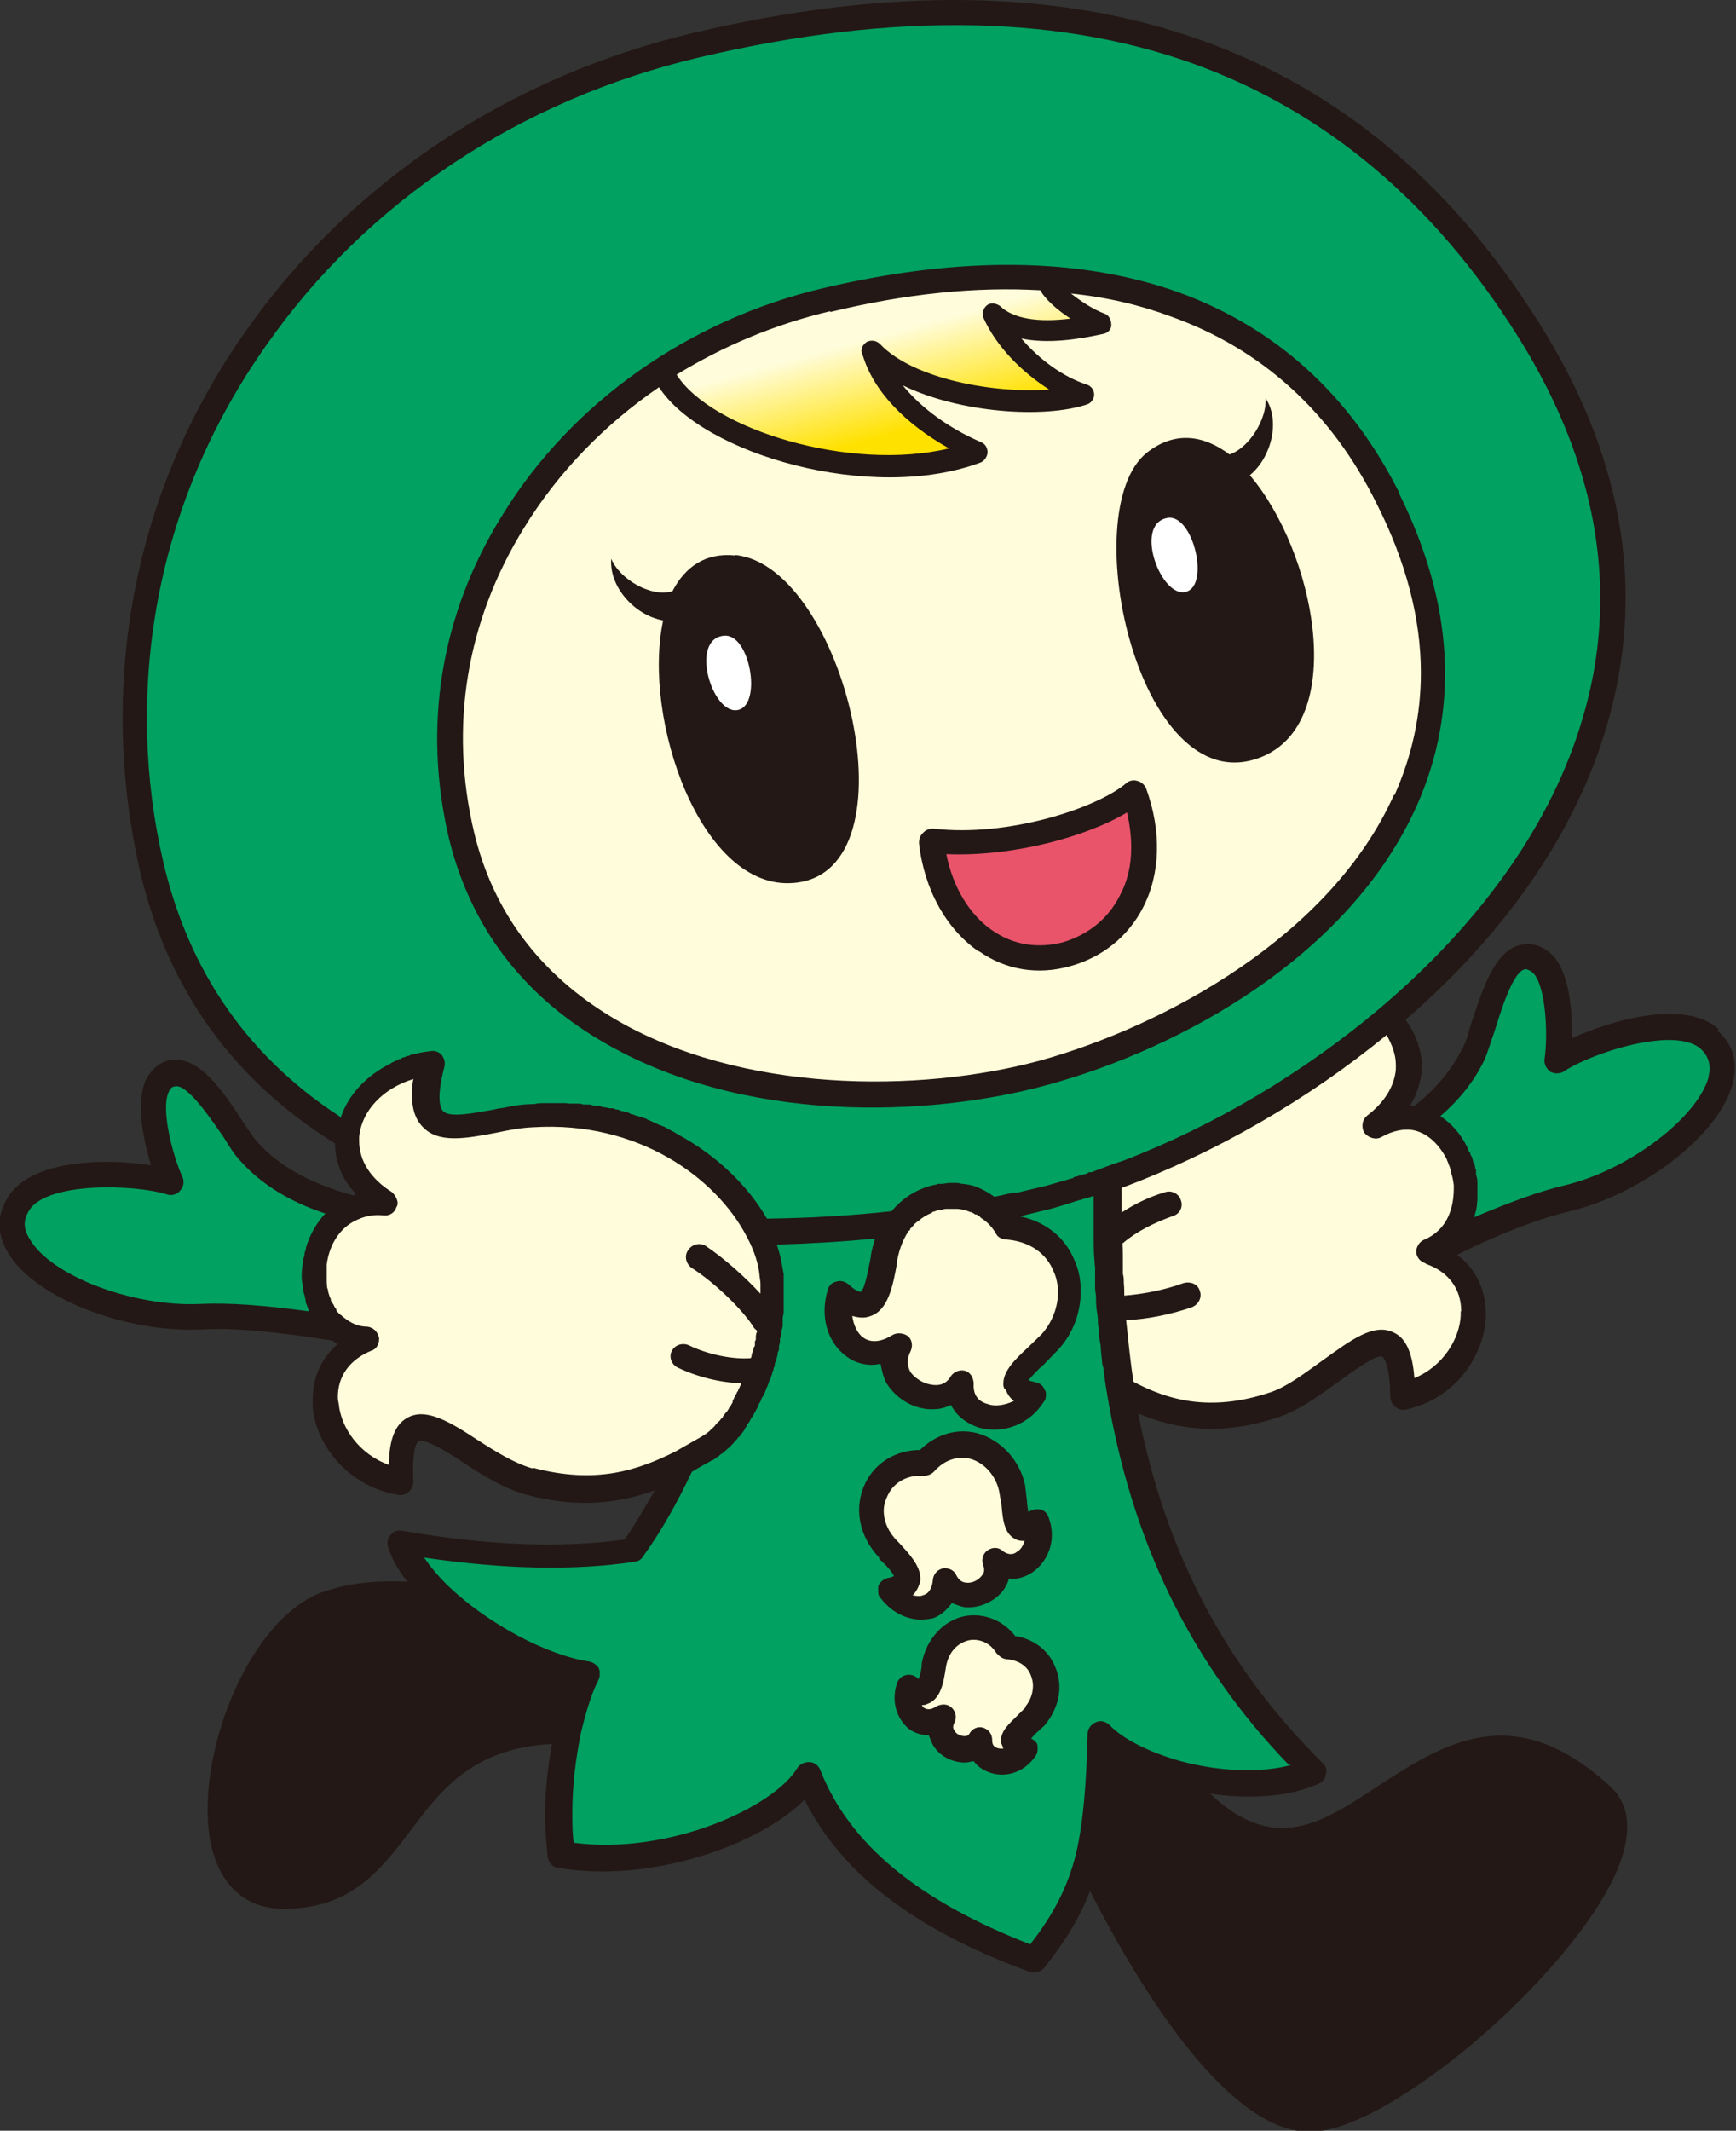 <?xml version="1.0" encoding="UTF-8"?>
<svg id="_レイヤー_2" data-name="レイヤー 2" xmlns="http://www.w3.org/2000/svg" xmlns:xlink="http://www.w3.org/1999/xlink" viewBox="0 0 37.46 45.95">
  <rect x="0" y="0" width="37.46" height="45.95" fill="#333333" stroke="none"/>
  <defs>
    <style>
      .cls-1 {
        fill: #fff;
      }

      .cls-2 {
        fill: #00a161;
      }

      .cls-2, .cls-3, .cls-4 {
        isolation: isolate;
      }

      .cls-5 {
        fill: #231815;
      }

      .cls-3 {
        fill: #e9546b;
      }

      .cls-4 {
        fill: #fffcdb;
      }

      .cls-6 {
        fill: url(#linear-gradient);
      }
    </style>
    <linearGradient id="linear-gradient" x1="-35.26" y1="-20.48" x2="-34.84" y2="-18.4" gradientTransform="translate(55.52 25.31) rotate(-3.85)" gradientUnits="userSpaceOnUse">
      <stop offset="0" stop-color="#fffcdb"/>
      <stop offset="1" stop-color="#ffe100"/>
    </linearGradient>
  </defs>
  <g id="_レイヤー_1-2" data-name="レイヤー 1">
    <g>
      <path class="cls-2" d="M33.14,7.37C29.66,1.59,23.91-1.13,15.02.97,7.11,2.84,1.59,10.15,3.19,18.3c.58,2.95,2.19,4.92,4.32,6.22.05-.76.75-1.45,1.78-1.6-.54,2.06.99,1.22,2.22,1.13,2.48-.15,4.21,1.24,4.88,2.52,1.02,0,2.03-.06,3-.16.49-.7,1.42-.82,2.03-.31.21-.03.4-.07.6-.12.21-.03.42-.09.64-.15.42-.1.84-.23,1.28-.38,2.01-.72,4.17-1.92,6.02-3.49,4.09-3.45,6.73-8.7,3.18-14.57Z"/>
      <path class="cls-2" d="M24.21,29.96c-.24-1.43-.3-2.93-.27-4.53-.09.04-.2.07-.3.1-.01,0-.04.01-.07.03-.08.02-.16.04-.25.07,0,0-.03.02-.04.03-.22.06-.42.12-.62.16-.22.06-.44.12-.64.15-.2.05-.39.09-.6.12-.61-.51-1.54-.39-2.03.31-.97.1-1.98.16-3,.16.16.33.26.65.29.93.13,1.39-.45,3.23-1.46,3.81-.16.09-.34.18-.5.26-.31.67-.65,1.29-1.06,1.86-1.62.25-3.3.12-4.99-.17.1.37.41.78.81,1.17.87.81,2.18,1.55,3.18,1.68-.15.34-.28.75-.38,1.2-.19.84-.27,1.79-.14,2.69,2.12.36,4.71-.68,5.32-1.72.73,1.8,2.44,3.06,4.87,3.96.62-.74.96-1.41,1.15-2.21.19-.72.24-1.56.28-2.64.34.36.94.64,1.61.82,1.03.28,2.24.33,3.01-.03-2.4-2.36-3.65-5.09-4.15-8.23Z"/>
      <path class="cls-2" d="M36.91,22.39c-.72-.63-2.68.05-3.3.47.08-.48.12-2.24-.65-2.24-.65,0-.93,1.65-1.15,2.11-.28.55-.71,1.02-1.22,1.39,1.12.26,1.53,2.31.24,2.87,0,0,.01,0,.03,0,1-.51,2.03-.95,2.94-1.16,1.98-.47,4.17-2.5,3.11-3.45Z"/>
      <path class="cls-4" d="M30.86,27.01s-.03,0-.03,0c1.28-.56.88-2.61-.24-2.87-.26-.06-.57-.03-.91.16.95-.71.91-1.69.29-2.34-1.85,1.57-4,2.77-6.02,3.49-.03,1.6.03,3.1.27,4.53.84.47,1.86.81,3.32.31,1.28-.43,2.74-2.62,2.74-.18,1.66-.36,2.13-2.56.59-3.08Z"/>
      <g>
        <path class="cls-4" d="M22.52,23.13c-4.37,1.19-11.24.34-12.55-5.11-1.3-5.39,2.6-10.31,7.88-11.56,5.94-1.4,10.07.24,12.08,4.26,3.37,6.73-2.68,11.12-7.41,12.41Z"/>
        <path class="cls-3" d="M20.11,18.14c1.65.17,3.62-.44,4.36-1.05.6,1.66-.09,3.11-1.46,3.49-1.46.41-2.72-.73-2.9-2.43Z"/>
        <g>
          <path class="cls-5" d="M26.98,10.24c.46-.39.65-1.17.33-1.65.03.44-.35,1.07-.78,1.21-.56-.42-1.18-.51-1.78-.04-1.59,1.26-.13,7.76,2.55,6.53,1.78-.83,1.06-4.41-.33-6.04Z"/>
          <path class="cls-1" d="M25.6,12.76c-.54.17-1.15-1.46-.41-1.59.55-.1.92,1.44.41,1.59Z"/>
        </g>
        <g>
          <path class="cls-5" d="M15.87,11.98c-.65-.07-1.09.25-1.36.77-.46.14-1.14-.26-1.32-.7-.05.6.5,1.22,1.12,1.33-.46,2.12.82,5.85,2.83,5.66,2.68-.24,1.07-6.84-1.27-7.07Z"/>
          <path class="cls-1" d="M15.93,15.31c-.56.13-1.06-1.53-.31-1.6.56-.06.83,1.48.31,1.6Z"/>
        </g>
      </g>
      <path class="cls-6" d="M14.37,8.16c.78,1.37,4.42,2.46,6.7,1.59-1.06-.47-1.98-1.25-2.26-2.17.95,1,3.48,1.27,4.55.92-.81-.25-1.62-1.02-1.94-1.74.56.55,1.74.34,2.34.21-.41-.16-.84-.47-1.09-.78"/>
      <path class="cls-2" d="M7.64,26.06c-.84-.22-1.65-.58-2.25-1.21-.34-.38-1.06-1.88-1.69-1.7-.74.21-.21,1.89,0,2.34-.7-.24-2.78-.35-3.29.47-.76,1.22,1.92,2.53,3.95,2.44.87-.05,1.9.07,2.94.25-.78-.62-.63-2.18.34-2.59Z"/>
      <path class="cls-4" d="M11.51,24.04c-1.23.09-2.75.93-2.22-1.13-1.03.16-1.73.84-1.78,1.6-.04.5.2,1.04.81,1.44-.26-.02-.5.01-.69.11-.98.41-1.12,1.96-.34,2.59.16.13.37.22.63.25-1.54.6-.94,2.8.76,3.05-.15-2.44,1.45-.37,2.76,0,1.4.38,2.39.07,3.27-.38.16-.08.34-.17.5-.26,1.01-.58,1.6-2.41,1.46-3.81-.03-.28-.12-.6-.29-.93h0c-.68-1.28-2.4-2.67-4.88-2.52Z"/>
      <g>
        <path class="cls-4" d="M19.17,33.42c-.78-.81-.19-1.96.78-1.86.69-.79,1.74-.33,1.9.55.09.48.02,1.17.53.72.24.62-.39,1.24-.88.83.26.59-.78,1.08-1.08.42-.05.71-.8.78-1.21.25.68-.14.29-.55-.04-.9Z"/>
        <path class="cls-4" d="M19.09,27.12c.27-1.5,1.95-1.78,2.64-.66,1.4.09,1.76,1.59.96,2.48-.44.49-1.25.98-.34,1.16-.47.76-1.65.58-1.62-.28-.41.76-1.79.04-1.32-.81-.81.51-1.5-.22-1.25-1.11.69.62.81-.13.92-.78Z"/>
        <path class="cls-4" d="M20.17,35.91c.16-.91,1.17-1.06,1.59-.41.84.06,1.04.96.56,1.5-.26.3-.75.59-.19.69-.29.46-.99.36-.97-.16-.26.46-1.08.03-.8-.49-.48.31-.9-.13-.75-.66.42.38.5-.08.56-.47Z"/>
      </g>
      <g>
        <path class="cls-5" d="M37.08,22.19h0c-.73-.65-2.3-.19-3.16.2v-.13c0-.54-.07-1.27-.4-1.64-.16-.17-.35-.26-.56-.26-.68,0-.96.96-1.22,1.73-.06.22-.12.42-.19.53-.22.44-.56.86-1.03,1.23-.03-.01-.06-.01-.09-.01.16-.26.22-.53.25-.73,0-.03,0-.08,0-.12,0-.34-.13-.69-.35-1,2.18-1.88,3.68-4.07,4.34-6.33.83-2.81.39-5.63-1.29-8.42C29.57.92,23.38-1.28,14.96.71c-3.97.94-7.39,3.21-9.65,6.42-2.32,3.28-3.16,7.27-2.38,11.23.53,2.75,1.98,4.86,4.3,6.3,0,.41.16.78.45,1.09-.02,0-.04.02-.05.03-.89-.24-1.57-.61-2.04-1.11-.08-.08-.2-.26-.33-.45-.44-.68-1-1.53-1.66-1.34-.2.06-.36.22-.46.42-.07.17-.1.37-.1.59,0,.42.11.88.22,1.24-.94-.15-2.58-.14-3.09.69-.24.38-.24.79,0,1.19.56.97,2.53,1.74,4.18,1.66.72-.04,1.61.05,2.82.24.04.03.08.06.11.08-.34.3-.53.7-.53,1.17,0,.07,0,.14,0,.21.08.8.77,1.7,1.86,1.87.09.01.17-.02.22-.08.06-.05.09-.13.09-.21-.04-.77.1-.87.11-.87.14-.07.69.27.98.47.41.27.87.55,1.33.68,1.16.31,2.04.18,2.79-.09-.22.38-.43.74-.65,1.06-1.4.19-2.97.13-4.8-.19-.09-.02-.19.01-.25.09-.04.04-.07.11-.07.17,0,.02,0,.05.01.08.08.25.21.5.42.76-.67-.03-1.23.03-1.73.19-1.61.48-2.79,3.36-2.55,5.23.13,1,.69,1.6,1.52,1.63,1.51.05,2.17-.82,2.82-1.67.66-.88,1.34-1.79,3.06-1.88-.09.52-.15,1.03-.15,1.52,0,.32.03.63.06.93.03.12.11.21.22.22,1.96.34,4.33-.47,5.32-1.47.79,1.59,2.38,2.81,4.85,3.71.11.05.22.01.31-.07.45-.56.78-1.09,1-1.67.96,1.88,2.84,5.06,4.63,5.19,1.17.09,3.07-1.43,3.63-1.9,1.44-1.22,2.62-2.62,3.09-3.68.45-1.03.19-1.58-.12-1.86h0c-2.09-1.93-3.62-.91-4.99-.03-1.25.83-2.26,1.49-3.65.18.8.12,1.68.09,2.36-.22.08-.04.14-.12.14-.21.03-.08,0-.16-.06-.22-2.09-2.06-3.4-4.54-3.99-7.55.75.32,1.75.52,3.06.07.43-.15.87-.47,1.26-.75.29-.21.83-.61.95-.54,0,0,.16.09.17.86,0,.09.04.16.11.22.07.06.14.07.22.06,1.13-.25,1.69-1.21,1.73-1.98,0-.03,0-.06,0-.1,0-.52-.23-.98-.62-1.26.75-.37,1.62-.74,2.4-.93,1.62-.38,3.28-1.68,3.55-2.77.12-.45,0-.85-.33-1.13ZM7.32,24.07c-2.07-1.35-3.37-3.31-3.87-5.82-.19-.92-.28-1.84-.28-2.76,0-2.87.88-5.65,2.58-8.05,2.17-3.1,5.48-5.29,9.33-6.2,4.23-1,7.91-.93,10.93.23,2.81,1.08,5.13,3.11,6.9,6.04,1.07,1.79,1.62,3.59,1.62,5.39,0,.87-.12,1.72-.38,2.59-.65,2.23-2.17,4.39-4.37,6.25h0c-1.63,1.38-3.58,2.54-5.54,3.29-.13.04-.27.09-.4.14l-.29.11h-.06s-.02.02-.02.02t-.02.01c-.06.01-.25.07-.25.07h-.03s0,.01,0,.02c-.06.02-.59.17-.59.17l-.63.15s-.04,0-.09,0c-.12.03-.28.06-.4.09-.13-.09-.25-.16-.4-.22h0c-.09-.03-.18-.05-.28-.06h-.02s-.08-.02-.11-.02c-.02,0-.03,0-.03,0-.05,0-.09,0-.14,0h0s-.1.01-.15.02h0s0,0,0,0c-.03,0-.06,0-.1,0,0,0-.03.01-.03.02,0,0-.02,0-.02,0-.01,0-.01,0-.01,0-.37.08-.69.28-.93.57-.91.1-1.82.15-2.69.16-.4-.69-1.06-1.35-1.93-1.82h0s-.09-.06-.16-.09h0c-.06-.03-.1-.06-.15-.08,0,0-.03-.01-.03-.01-.04-.02-.09-.03-.13-.06-.02,0-.03,0-.05-.02-.03-.01-.08-.04-.12-.05-.02-.01-.03-.03-.06-.03-.04-.01-.08-.04-.13-.04-.01-.01-.04-.02-.07-.02-.03-.02-.07-.03-.12-.04-.02-.02-.04-.03-.07-.03-.03-.01-.08-.03-.12-.03-.03-.01-.05-.02-.07-.03-.04,0-.08-.01-.11-.03-.03,0-.06,0-.09,0-.03-.01-.06-.02-.1-.02-.04,0-.07-.02-.1-.03-.04,0-.07,0-.11,0-.03-.01-.06-.02-.1-.03-.04,0-.07,0-.11,0-.04,0-.07-.01-.1-.02-.04,0-.07,0-.1,0h-.12s-.07-.01-.1-.01c-.05,0-.08,0-.14,0-.03,0-.06,0-.08,0-.04,0-.1,0-.15,0h-.08c-.06,0-.15,0-.22.02h0c-.22,0-.44.03-.66.08-.08.01-.15.02-.22.04-.45.08-.96.18-1.09.03-.06-.06-.15-.27.03-.96.02-.08,0-.17-.06-.25-.06-.07-.16-.1-.25-.08-.06.01-.12.01-.19.03-.03,0-.05.01-.06.01-.05.01-.09.02-.13.03-.03,0-.06.02-.08.03-.03,0-.06.01-.09.03-.03,0-.06.01-.09.04-.02,0-.05,0-.07.03-.04,0-.07.03-.1.04,0,0-.02,0-.03.02-.53.26-.93.68-1.09,1.18ZM21.7,29.96c.03.09.09.19.18.25-.18.09-.4.13-.56.07-.13-.03-.33-.13-.31-.44,0-.12-.07-.25-.19-.28-.12-.03-.25.03-.31.13-.07.12-.18.18-.31.18-.22,0-.44-.12-.56-.29-.07-.14-.07-.28,0-.42.06-.12.05-.25-.04-.34-.09-.07-.24-.09-.34-.03-.24.15-.47.18-.64.05-.11-.08-.2-.25-.23-.46.12.03.25.06.4,0,.38-.13.48-.66.57-1.16v-.04c.05-.27.14-.47.25-.64.02,0,.03-.01.03-.04.03-.03.07-.07.1-.11,0,0,0,0,0,0,.02-.01.05-.05.08-.06h0c.09-.08.19-.14.28-.17,0-.01.03-.02.03-.03.02,0,.03,0,.05-.01.04-.02.07-.02.11-.02h0s.08-.03.12-.03c.04,0,.06,0,.1,0h.02s.07,0,.1,0h0c.11,0,.22.03.31.07h.02s.06.03.08.05c0,0,.01,0,.02,0,.03,0,.06.04.09.05t0,.01s.05.04.07.05c.11.08.2.18.27.3.04.09.13.12.22.13.5.04.87.29,1.03.7.06.13.09.29.09.44,0,.31-.12.64-.35.9l-.3.29c-.27.25-.53.5-.53.78,0,.03,0,.07.03.12ZM6.53,27.7h0c.01.08.01.14.03.2,0,0,0,0,0,0,.02.06.03.12.04.18v.02c.03.05.04.11.06.16,0,.02,0,.02.01.02h0c-.96-.13-1.72-.19-2.35-.16-1.43.07-3.22-.6-3.68-1.4-.14-.22-.14-.41-.01-.62.39-.62,2.29-.56,2.98-.34.09.03.22,0,.28-.09.07-.07.09-.19.05-.28-.2-.43-.48-1.46-.3-1.84.04-.09.09-.12.13-.12.27-.08.81.75,1.06,1.1.13.22.26.41.37.52.44.49,1.06.87,1.82,1.12-.19.2-.33.45-.42.74v.03s-.03.07-.03.1c0,.01,0,.03,0,.03-.02.06-.03.09-.03.15-.02.09-.03.19-.03.28,0,.07,0,.13.02.2ZM11.5,31.67c-.37-.1-.78-.35-1.17-.6-.61-.4-1.14-.73-1.55-.49-.26.15-.38.47-.39,1.01-.64-.23-1.03-.8-1.08-1.31-.01-.06-.02-.1-.02-.15,0-.46.26-.81.72-1,.11-.03.17-.14.17-.25v-.03c-.03-.13-.12-.22-.25-.24-.19,0-.35-.07-.5-.19-.02-.01-.05-.04-.07-.06-.01,0-.02-.01-.03-.02-.02-.02-.04-.04-.07-.07v-.03s-.05-.06-.06-.1h0s-.04-.06-.06-.09v-.03s-.03-.06-.04-.1c0-.01-.01-.03-.01-.03-.01-.03-.01-.08-.03-.12t0,0s-.01-.09-.01-.12v-.02s0-.08,0-.13v-.03s0-.04,0-.07c0,0,0-.01,0-.03v-.1c.06-.46.31-.82.67-.97.17-.08.36-.11.55-.09.13.02.25-.06.28-.17.02-.03.03-.06.03-.09,0-.08-.05-.17-.12-.24-.47-.29-.71-.69-.71-1.1,0-.03,0-.06,0-.09.05-.56.51-1.05,1.17-1.25-.03.13-.03.24-.03.35,0,.29.07.51.22.67.34.38.95.26,1.59.14.28-.06.55-.11.81-.12,2.26-.14,3.95,1.09,4.61,2.37h0c.16.3.25.59.27.83,0,.04.02.11.02.17v.22c-.33-.36-.78-.76-1.18-1.03-.12-.08-.3-.04-.38.09-.09.12-.05.29.07.38.52.33,1.14.94,1.36,1.31.02.01.03.03.06.05,0,.01-.01.04-.02.05,0,.03-.01.04-.01.06,0,.03,0,.05,0,.06,0,.03-.01.04-.02.06,0,.03,0,.05,0,.07,0,.02,0,.03-.02.05-.01.03-.01.06-.03.1,0,.02-.01.03-.02.05,0,.03,0,.06-.02.09h0c-.37.03-.91-.07-1.34-.28-.14-.06-.3,0-.36.12-.07.12-.02.29.12.36.41.2.93.33,1.37.34,0,.01,0,.02-.01.05-.01,0-.02.03-.02.04-.01.02-.03.05-.03.06,0,.02-.02.03-.03.05,0,.02-.02.04-.03.06,0,0,0,.03-.02.04-.01.02-.02.05-.04.08,0,0,0,0,0,.03-.02.03-.04.07-.05.1-.01,0-.02,0-.03.03,0,.01-.03.04-.04.07-.01,0-.03.02-.03.03-.02.02-.03.03-.04.06-.02,0-.02.02-.02.03-.02.01-.03.03-.05.05-.01.01-.01.02-.03.04-.02,0-.03.03-.05.04,0,.02-.01.03-.03.03,0,.03-.03.03-.03.05-.01.01-.03.01-.03.03-.02,0-.03.03-.05.04-.01,0-.01.02-.03.03-.01,0-.03.03-.04.03-.01,0-.03.02-.03.03-.03,0-.03.02-.06.03,0,0-.01.01-.03.02-.02,0-.05.04-.07.04l-.49.28c-.8.4-1.71.72-3.09.35ZM27.87,38.06c-.65.18-1.56.15-2.43-.09-.66-.19-1.21-.47-1.5-.77-.07-.07-.19-.11-.29-.06-.1.04-.18.14-.18.24-.03,1.09-.09,1.9-.25,2.59-.18.73-.49,1.32-.99,1.96-2.4-.93-3.9-2.15-4.53-3.76-.04-.1-.13-.17-.24-.17-.1,0-.19.04-.25.12-.5.85-2.77,1.89-4.83,1.62-.03-.21-.03-.42-.03-.65,0-.57.07-1.16.19-1.74.09-.37.19-.72.32-1.01.03-.05.04-.09.06-.12,0-.03.01-.04.02-.06,0,0,0-.01,0-.03,0,0,0-.01,0-.03h0s0-.03,0-.04c0-.02,0-.03,0-.03-.01-.03-.02-.04-.02-.06-.05-.07-.12-.12-.21-.14-.89-.13-2.17-.8-3.03-1.62-.22-.21-.39-.42-.53-.62,1.71.25,3.21.29,4.55.09.08-.01.15-.06.18-.12.39-.54.72-1.13,1.05-1.82.11-.07.42-.24.42-.24.04-.01.07-.04.1-.06t.03-.02s.05-.03.07-.06c.01,0,.02,0,.04-.02,0,0,.03-.03.05-.04.01-.01.02-.03.04-.03,0-.02.03-.03.05-.05.02,0,.02-.02.04-.04,0,0,.03-.03.04-.04.02-.02.02-.02.04-.05.01,0,.03-.03.04-.04.02-.02.03-.02.03-.05.03,0,.04-.03.06-.05,0,0,.02-.02.03-.04.01-.02.03-.03.04-.06.02-.01.02-.03.02-.04.03-.03.04-.06.05-.09,0,0,.02-.02.03-.03.02-.03.04-.06.06-.11,0-.01.01-.02.02-.02.02-.03.04-.06.05-.09.02-.03.03-.03.03-.06.02-.02.03-.04.04-.07.02-.03.02-.03.02-.06.02-.02.03-.04.04-.06.02-.03.02-.04.02-.06.02-.03.03-.04.04-.06.02-.03.03-.05.03-.06.01-.03.03-.06.03-.08,0-.02.02-.05.03-.06,0-.02.02-.05.03-.08,0-.01,0-.03.02-.06.02-.02.02-.04.03-.07,0-.03.02-.04.02-.06,0-.03.02-.06.03-.09,0-.01,0-.03.01-.05.02-.03.02-.06.02-.1.01,0,.02-.03.03-.04,0-.05.02-.09.03-.14,0-.01,0-.03,0-.04.02-.03.03-.06.03-.09s0-.04,0-.06c.01-.03.02-.06.02-.09,0-.01,0-.03,0-.06.01-.03.02-.05.03-.07v-.07s0-.05.02-.08c0-.02.01-.04.01-.06v-.08s0-.04,0-.07c0-.02,0-.04.01-.07,0-.03.01-.05.01-.06v-.23s0-.04,0-.05c0-.03,0-.07,0-.1,0-.03,0-.03,0-.05h0c0-.06,0-.13,0-.19v-.22c-.01-.05-.02-.09-.03-.16h0c-.03-.16-.06-.31-.12-.47.7-.02,1.4-.06,2.12-.13-.03.12-.07.24-.09.37v.03c-.05.22-.12.69-.22.75,0,0-.09,0-.27-.17-.08-.06-.17-.08-.26-.05-.09.02-.16.09-.18.18-.17.56-.01,1.12.39,1.42.22.17.49.23.75.17.03.15.06.29.13.42.21.34.61.58,1.02.56.14,0,.26-.04.37-.09.12.23.31.38.58.48.54.16,1.12-.06,1.43-.56.03-.03.04-.09.04-.14,0-.04,0-.08-.03-.11-.03-.08-.09-.14-.19-.16-.08-.02-.12-.03-.16-.04.07-.09.21-.24.32-.33l.33-.34c.32-.35.48-.8.48-1.25,0-.22-.03-.44-.13-.66-.2-.5-.62-.84-1.18-.96h0s.66-.16.66-.16c.22-.06.4-.12.62-.19h.02c.07-.03.13-.04.2-.06.05-.02.09-.03.09-.03v.87c0,.19,0,.38.02.56,0,.03,0,.06.01.1,0,.16,0,.29,0,.44,0,.06.01.12.02.19,0,.11,0,.22.02.34.01.06.02.12.02.19,0,.12.03.22.03.34,0,.06.02.13.03.19,0,.11.02.22.03.34,0,.05.01.09.03.16.02.16.04.33.07.5.53,3.22,1.81,5.86,3.93,8.05ZM31.52,28.28s0,.05,0,.08c-.02.5-.37,1.1-1,1.36-.04-.54-.18-.86-.44-.98-.43-.22-.93.16-1.53.59-.38.27-.75.56-1.12.69-1.33.45-2.25.16-2.97-.22-.07-.43-.11-.87-.16-1.33.45-.02.96-.12,1.42-.28.15-.06.22-.22.17-.35-.04-.15-.2-.21-.35-.17-.41.15-.88.24-1.28.27,0-.09,0-.19-.01-.27,0-.07,0-.13-.02-.2,0-.09,0-.19,0-.28,0-.12,0-.25-.01-.38h.01c.29-.25.67-.44,1.09-.59.13-.04.22-.19.16-.34-.04-.13-.19-.22-.34-.17-.34.1-.65.25-.94.44v-.04c0-.05,0-.11,0-.18,0-.03,0-.06,0-.11,0-.08,0-.14,0-.2,2.01-.75,4.02-1.9,5.72-3.3.12.21.2.43.2.64,0,.03,0,.06,0,.1-.03.36-.24.71-.62,1-.07.06-.1.13-.1.22,0,.05.01.1.04.15.09.11.25.16.37.09.25-.14.5-.19.72-.14h0c.31.08.53.32.69.62,0,.03.03.06.03.09.03.06.05.12.06.19.03.09.05.19.06.28,0,.2.02.9-.65,1.18-.09.04-.16.15-.16.25,0,.12.09.22.19.25l.03.02h0c.48.17.75.54.75,1.02ZM36.88,23.19c-.22.9-1.75,2.06-3.15,2.38-.54.13-1.16.36-1.92.68.02-.07.05-.16.06-.26,0-.01,0-.03,0-.04.01-.04.01-.07.01-.1v-.35s0-.09-.02-.13c0-.02,0-.03-.01-.04,0-.03,0-.06,0-.09,0-.02-.01-.03-.02-.05,0-.03,0-.06-.02-.09,0,0,0-.02-.02-.03,0-.03-.02-.08-.03-.12,0,0-.02-.03-.03-.05,0,0,0-.04-.02-.05-.02-.02-.02-.05-.03-.07-.01-.01-.02-.02-.02-.04-.14-.29-.34-.51-.58-.67.42-.36.74-.77.95-1.21.06-.13.12-.34.21-.59.13-.41.41-1.37.69-1.37h0s.09.02.16.09c.28.31.31,1.37.24,1.84-.02.11.04.22.12.28.09.05.2.05.29,0,.59-.4,2.4-.99,2.96-.49.12.11.19.25.19.41,0,.06,0,.12-.03.19Z"/>
        <path class="cls-5" d="M30.18,10.6c-1.06-2.09-2.65-3.53-4.73-4.29-2.12-.76-4.69-.8-7.67-.1-2.91.68-5.45,2.47-6.94,4.9-1.34,2.15-1.72,4.57-1.15,6.98.46,1.87,1.56,3.34,3.27,4.35,3.06,1.82,7.1,1.65,9.63.96,2.91-.79,6.53-2.79,7.98-6.02.93-2.09.8-4.37-.39-6.76ZM17.91,6.73c1.64-.4,3.16-.55,4.54-.47.02.03.03.05.04.07.14.19.36.38.61.54-.71.09-1.24,0-1.52-.27-.08-.06-.2-.08-.28-.02-.06.05-.09.11-.09.18,0,.03,0,.06.01.09.27.61.82,1.17,1.42,1.55-1.17.09-2.93-.22-3.65-.98-.08-.08-.19-.09-.28-.05-.08.05-.12.12-.12.2,0,.01,0,.05.02.07.23.79.92,1.5,1.87,2.03-2.14.51-5.13-.41-5.88-1.59,1.01-.62,2.13-1.09,3.32-1.37ZM30.08,17.14c-1.37,3.06-4.97,4.99-7.63,5.73-2.62.71-6.48.71-9.21-.91-1.58-.94-2.6-2.29-3.01-4.01-.54-2.28-.17-4.55,1.08-6.57.73-1.19,1.73-2.22,2.91-3.03.93,1.44,4.59,2.51,6.95,1.62.08-.04.13-.12.14-.21h0c0-.09-.04-.18-.13-.22-.72-.31-1.31-.75-1.7-1.23,1.23.6,3.06.72,3.98.41.09-.03.15-.12.15-.21h0c0-.11-.07-.19-.17-.22-.49-.16-1.01-.53-1.4-.99.57.12,1.22.02,1.77-.1.1-.02.17-.1.17-.19,0-.1-.04-.2-.13-.24-.27-.1-.52-.27-.74-.44.78.08,1.5.25,2.17.5,1.95.7,3.45,2.06,4.42,4.02.64,1.26.96,2.49.96,3.66,0,.91-.19,1.79-.57,2.64Z"/>
        <path class="cls-5" d="M21.12,20.51c.58.41,1.27.52,1.96.33.7-.19,1.26-.64,1.58-1.26.38-.73.41-1.65.07-2.58-.03-.07-.1-.14-.19-.16-.09-.03-.19,0-.25.06-.62.52-2.52,1.16-4.15.97-.09,0-.17.03-.22.09-.06.05-.09.13-.09.22.11,1,.59,1.86,1.29,2.34ZM24.32,17.52c.06.27.09.52.09.76,0,.38-.08.73-.25,1.04-.25.5-.69.84-1.22,1-.55.14-1.07.06-1.52-.25-.5-.34-.86-.94-1-1.65,1.42.06,3.02-.37,3.9-.9Z"/>
        <path class="cls-5" d="M20.1,34.91c.19-.06.33-.19.44-.34.08.03.17.07.27.09.32.03.66-.12.85-.38.05-.08.09-.14.11-.24.17.03.36-.03.52-.14.37-.27.5-.74.34-1.17-.03-.09-.09-.16-.19-.18-.08-.01-.17,0-.25.06,0,0,0,0,0,0-.01-.08-.03-.16-.03-.24l-.04-.34c-.11-.53-.51-.97-1.02-1.12-.45-.12-.9.02-1.25.36-.5,0-.96.26-1.18.72-.25.52-.14,1.13.3,1.6v.03c.11.09.29.28.32.37-.03.01-.06.03-.13.04-.09.02-.18.09-.21.18,0,.03,0,.06,0,.09,0,.06,0,.11.05.16.28.37.71.54,1.11.44ZM19.72,34.38c.04-.06.09-.12.11-.2.03-.05.03-.09.03-.14,0-.28-.25-.54-.47-.78l-.03-.03c-.19-.19-.29-.42-.29-.65,0-.11.03-.22.09-.34.13-.28.44-.44.75-.41.09,0,.18-.03.24-.09.22-.25.5-.35.79-.28.31.09.55.37.62.7l.05.29c.03.34.06.65.34.76.05.02.11.02.16.02-.03.09-.08.19-.16.23-.09.08-.2.07-.31-.01-.09-.09-.23-.09-.34-.01-.1.08-.13.21-.08.33.01.04.04.11-.02.19-.08.12-.23.19-.36.17-.09-.01-.15-.06-.2-.15-.04-.11-.16-.17-.28-.16-.12.02-.22.12-.23.25-.01.11-.05.29-.21.33-.06.03-.15.02-.23,0Z"/>
        <path class="cls-5" d="M21.89,35.26c-.25-.31-.65-.48-1.06-.41-.47.09-.84.49-.94,1.02v.02c0,.08-.03.24-.07.32-.01-.02-.03-.02-.03-.03-.08-.06-.17-.08-.26-.05-.08.02-.16.1-.18.19-.12.38,0,.75.27.97.13.09.27.13.42.13.03.07.05.13.08.19.13.25.42.4.7.4.06,0,.12-.02.19-.03.09.12.21.2.36.25.36.12.76-.03.98-.37.03-.04.04-.09.04-.15,0-.04,0-.07-.01-.1-.03-.06-.08-.09-.13-.12.03-.03.05-.06.08-.09l.21-.19c.2-.24.32-.53.32-.83,0-.14-.03-.29-.09-.43-.14-.36-.47-.61-.87-.67ZM22.13,36.82s-.18.18-.18.18c-.16.16-.35.32-.35.53,0,.03,0,.06.02.1.01.02.02.05.03.08-.05,0-.08,0-.12-.01-.11-.03-.12-.11-.12-.17,0-.13-.07-.23-.19-.27-.12-.04-.25.02-.31.14-.02.02-.03.04-.09.04-.09,0-.19-.04-.23-.13-.03-.04-.03-.09,0-.15.06-.11.04-.24-.05-.33-.09-.09-.22-.09-.34-.03-.07.05-.17.09-.26.03-.02-.01-.03-.03-.05-.06.04,0,.08,0,.11-.02.3-.1.36-.46.41-.79h0c.05-.32.24-.53.51-.59.18-.03.43.03.58.28.06.06.12.12.21.13.26.02.45.14.53.34.03.07.05.16.05.23,0,.17-.06.33-.17.46Z"/>
      </g>
    </g>
  </g>
</svg>